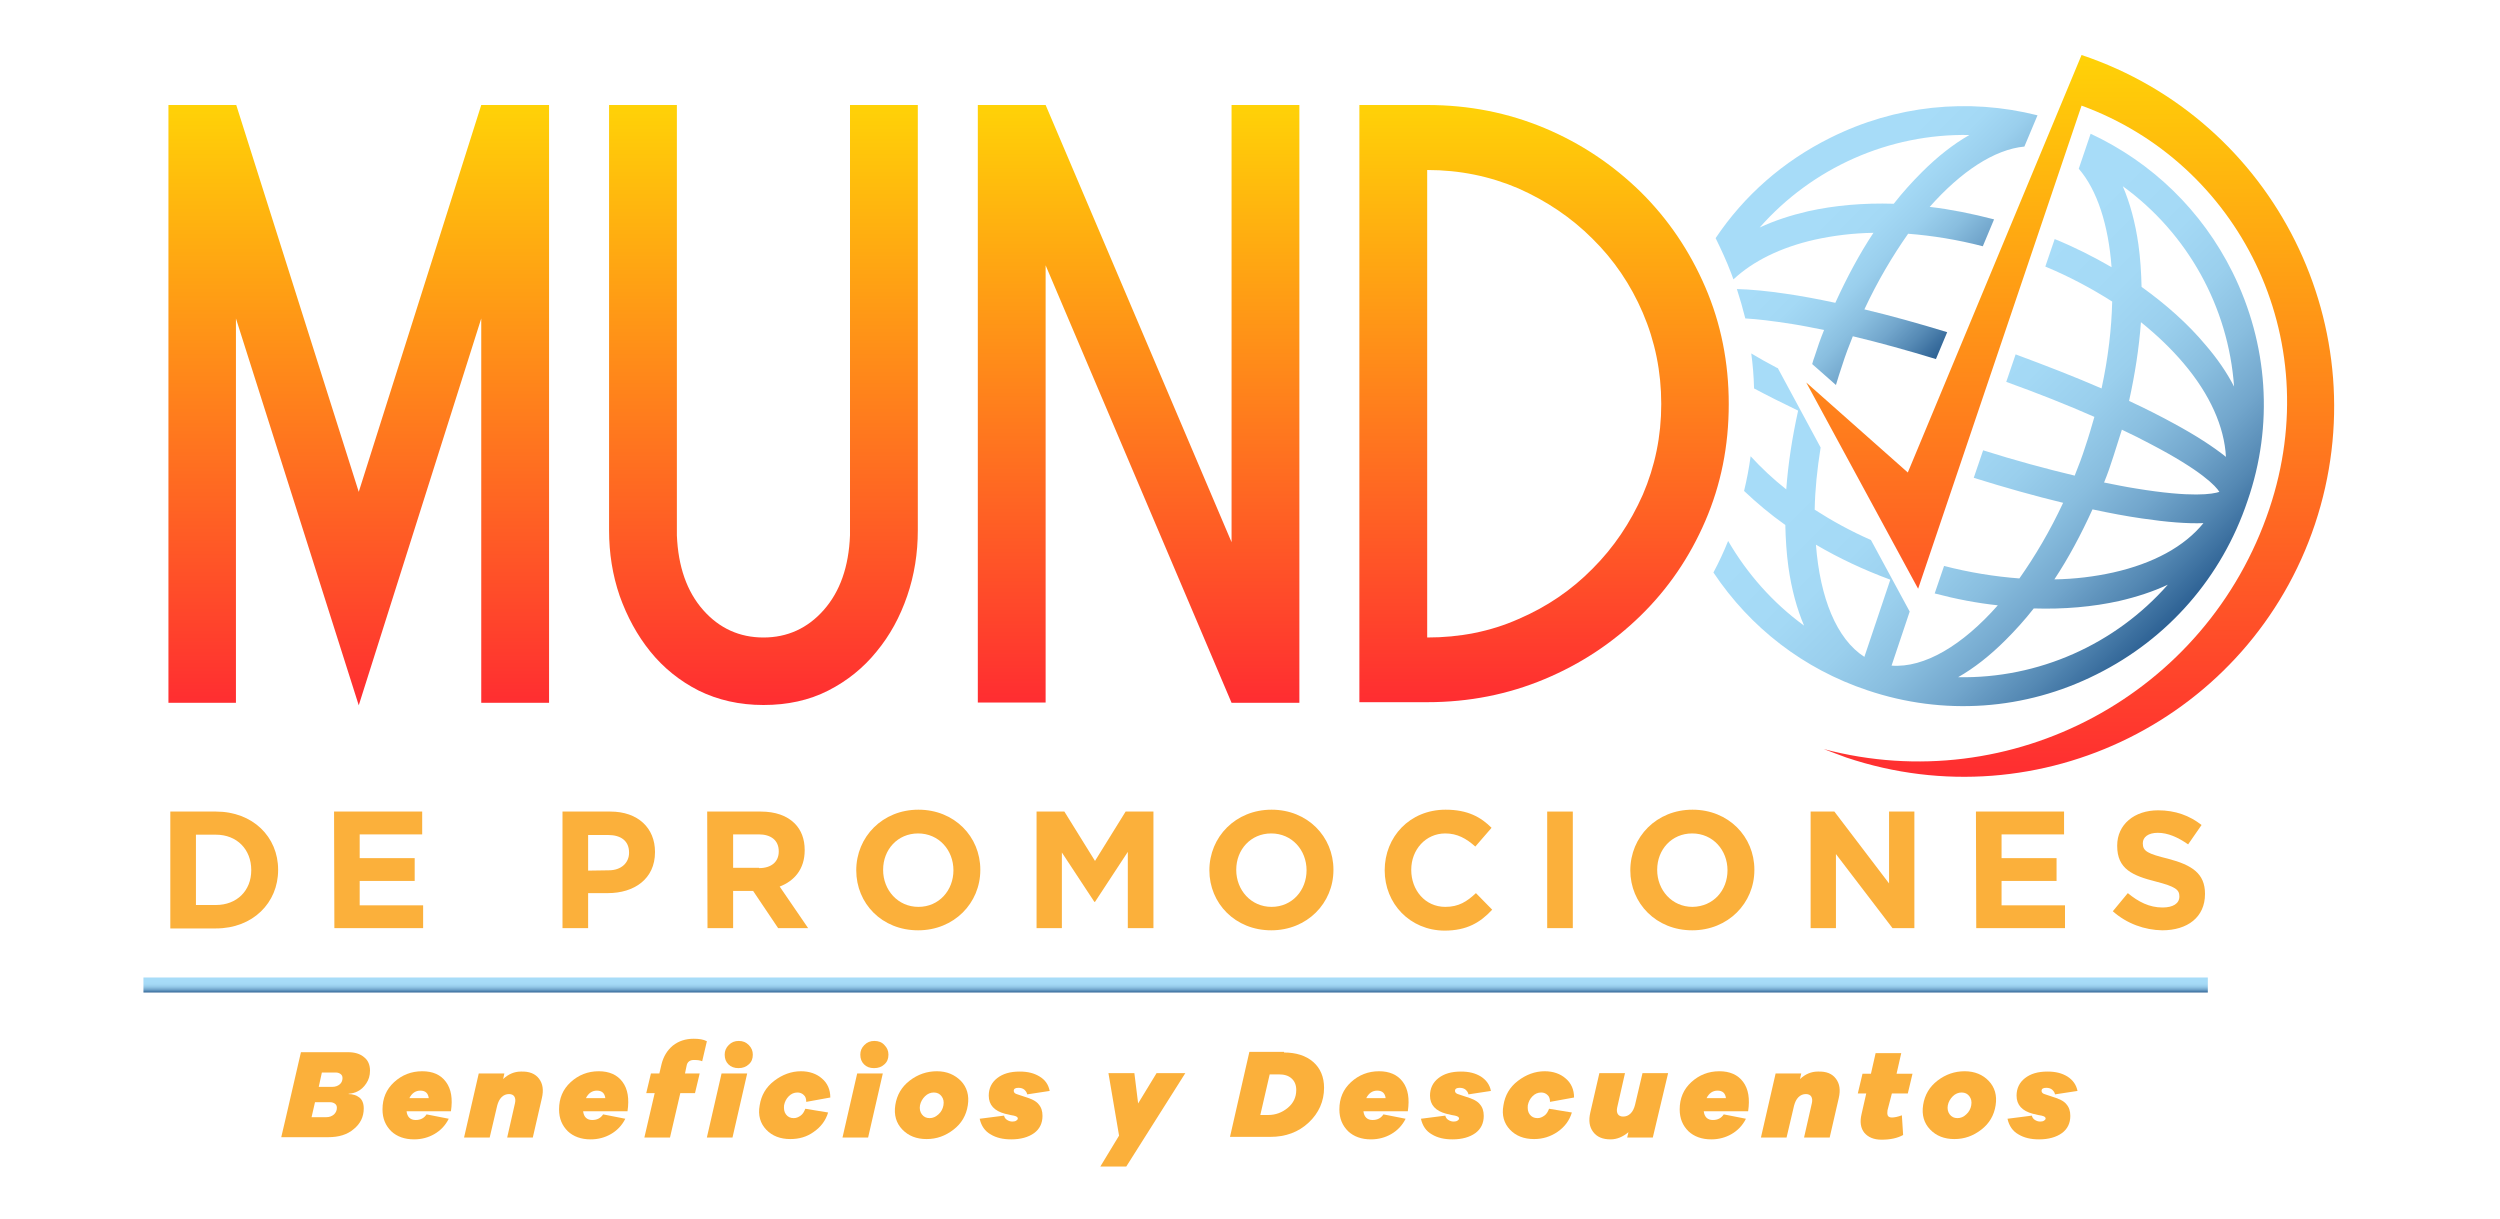 <?xml version="1.0" encoding="UTF-8"?> <svg xmlns="http://www.w3.org/2000/svg" xmlns:xlink="http://www.w3.org/1999/xlink" version="1.1" id="Capa_1" x="0px" y="0px" viewBox="0 0 800 390" style="enable-background:new 0 0 800 390;" xml:space="preserve"> <style type="text/css"> .st0{fill:#FBB03B;} .st1{fill:url(#SVGID_1_);} .st2{fill:url(#SVGID_00000134233297648220936120000014741928511757654975_);} .st3{fill:url(#SVGID_00000138562254021634135840000001529903165225548985_);} .st4{fill:url(#SVGID_00000014604769491778664250000012335011195602528702_);} .st5{fill:url(#SVGID_00000144303378192313089500000009155277399109629352_);} .st6{fill:url(#SVGID_00000075841971669809882900000016274156924641609889_);} .st7{fill:url(#SVGID_00000033350951198430067970000004029716426778170764_);} .st8{fill:url(#SVGID_00000120516567579416467470000007625065877526235270_);} </style> <g> <g> <path class="st0" d="M111.5,350.1c1.4,0,2.6,0.4,3.5,1.1c0.9,0.7,1.4,1.9,1.4,3.5c0,2.7-1.1,4.9-3.2,6.6c-2.1,1.8-4.8,2.6-8.2,2.6 h-15l1.5-6.4l4.8-20.8h15c2.2,0,3.9,0.5,5.2,1.6c1.3,1,1.9,2.5,1.9,4.3c0,1.6-0.4,2.9-1.2,4.1c-0.8,1.2-1.7,2-2.7,2.5 c-0.9,0.5-1.9,0.7-2.9,0.8L111.5,350.1z M104.4,357.5c1,0,1.8-0.3,2.5-0.9c0.6-0.6,0.9-1.3,0.9-2.1c0-0.6-0.2-1-0.6-1.3 c-0.4-0.3-0.9-0.5-1.7-0.5h-4.7l-1.1,4.8L104.4,357.5L104.4,357.5z M106.3,347.8c1,0,1.8-0.3,2.4-0.8c0.6-0.5,0.9-1.2,0.9-2 c0-0.6-0.2-1-0.6-1.3c-0.4-0.3-0.9-0.5-1.6-0.5h-4.4l-1,4.6H106.3z"></path> <path class="st0" d="M142.7,346.2c1.7,2.3,2.2,5.4,1.6,9.4h-14.2c0.2,1.8,1.2,2.8,2.9,2.8c1.6,0,2.7-0.6,3.5-1.8l7.1,1.4 c-1.1,2.2-2.7,3.8-4.6,4.9c-1.9,1.1-4.1,1.7-6.5,1.7c-3,0-5.5-0.9-7.3-2.6c-1.8-1.8-2.8-4-2.8-7c0-3.5,1.2-6.4,3.7-8.7 c2.5-2.3,5.5-3.5,9-3.5C138.5,342.8,141,343.9,142.7,346.2z M137.2,351.4c-0.2-1.6-1.1-2.4-2.7-2.4c-1.5,0-2.7,0.8-3.5,2.4H137.2z "></path> <path class="st0" d="M172.5,345.2c1.2,1.6,1.5,3.6,0.9,6.2l-2.9,12.6h-8.2l2.5-11c0.2-0.9,0.1-1.6-0.2-2.1 c-0.3-0.5-0.9-0.8-1.7-0.8c-0.9,0-1.7,0.3-2.4,1c-0.7,0.7-1.1,1.6-1.4,2.7l-2.4,10.2h-8.2l4.7-20.5h8.2l-0.4,1.8 c1.7-1.6,3.6-2.4,5.7-2.4C169.4,342.8,171.3,343.6,172.5,345.2z"></path> <path class="st0" d="M199.2,346.2c1.7,2.3,2.2,5.4,1.6,9.4h-14.2c0.2,1.8,1.2,2.8,2.9,2.8c1.6,0,2.7-0.6,3.5-1.8l7.1,1.4 c-1.1,2.2-2.7,3.8-4.6,4.9c-1.9,1.1-4.1,1.7-6.5,1.7c-3,0-5.5-0.9-7.3-2.6c-1.8-1.8-2.8-4-2.8-7c0-3.5,1.2-6.4,3.7-8.7 c2.5-2.3,5.5-3.5,9-3.5C194.9,342.8,197.5,343.9,199.2,346.2z M193.7,351.4c-0.2-1.6-1.1-2.4-2.7-2.4c-1.5,0-2.7,0.8-3.5,2.4 H193.7z"></path> <path class="st0" d="M219.7,341.1l-0.5,2.4h4.7l-1.5,6.3h-4.7l-3.3,14.2h-8.2l3.3-14.2h-2.7l1.5-6.3h2.7l0.7-3 c0.6-2.4,1.8-4.4,3.6-5.9c1.9-1.5,4.1-2.2,6.7-2.2c1.7,0,3.1,0.2,4.2,0.8l-1.5,6.4c-0.7-0.3-1.4-0.4-2.4-0.4 C220.8,339.1,219.9,339.8,219.7,341.1z"></path> <path class="st0" d="M226.2,364l4.7-20.5h8.2l-4.7,20.5H226.2z M239.6,334.4c0.9,0.9,1.3,1.9,1.3,3.1c0,1.3-0.4,2.3-1.3,3.1 c-0.9,0.8-1.9,1.2-3.3,1.2c-1.3,0-2.4-0.4-3.2-1.2s-1.2-1.8-1.2-3.1c0-1.2,0.4-2.2,1.3-3.1c0.9-0.9,1.9-1.3,3.2-1.3 S238.7,333.5,239.6,334.4z"></path> <path class="st0" d="M256.2,357c0.7-0.5,1.1-1.2,1.5-2.2l7.3,1.2c-0.8,2.6-2.3,4.6-4.6,6.2c-2.2,1.6-4.7,2.3-7.5,2.3 c-3.2,0-5.8-1-7.7-3c-1.9-2-2.7-4.6-2.1-7.8c0.5-3.2,2-5.8,4.6-7.8c2.6-2,5.5-3.1,8.6-3.1c2.7,0,5,0.8,6.7,2.3 c1.8,1.5,2.7,3.6,2.7,6.1l-7.7,1.4c0-0.9-0.2-1.7-0.8-2.2c-0.5-0.5-1.2-0.8-2-0.8c-1.1,0-2,0.4-2.8,1.2s-1.3,1.8-1.5,2.9 c-0.1,1.1,0,2.1,0.6,2.9c0.6,0.8,1.4,1.2,2.5,1.2C254.8,357.8,255.5,357.5,256.2,357z"></path> <path class="st0" d="M269.6,364l4.7-20.5h8.2l-4.7,20.5H269.6z M283,334.4c0.9,0.9,1.3,1.9,1.3,3.1c0,1.3-0.4,2.3-1.3,3.1 c-0.9,0.8-1.9,1.2-3.3,1.2s-2.4-0.4-3.2-1.2s-1.2-1.8-1.2-3.1c0-1.2,0.4-2.2,1.3-3.1c0.9-0.9,1.9-1.3,3.2-1.3 C281.1,333.1,282.2,333.5,283,334.4z"></path> <path class="st0" d="M307.5,345.9c1.9,2,2.7,4.6,2.2,7.8c-0.5,3.2-2,5.8-4.6,7.8s-5.4,3-8.6,3s-5.8-1-7.8-3.1 c-1.9-2-2.7-4.6-2.2-7.8c0.5-3.2,2-5.8,4.6-7.8c2.6-2,5.5-3,8.7-3C303,342.8,305.5,343.9,307.5,345.9z M300.3,356.6 c0.9-0.8,1.4-1.8,1.6-2.9c0.2-1.2,0-2.1-0.6-2.9s-1.4-1.2-2.5-1.2c-1,0-2,0.4-2.8,1.2s-1.4,1.8-1.6,2.9c-0.2,1.1,0,2.1,0.6,2.9 c0.6,0.8,1.4,1.2,2.5,1.2C298.5,357.8,299.4,357.4,300.3,356.6z"></path> <path class="st0" d="M321.3,357c0.1,0.6,0.5,1.1,1,1.4c0.5,0.3,1,0.5,1.7,0.5c0.5,0,0.9-0.1,1.2-0.3c0.3-0.2,0.5-0.4,0.5-0.7 c0-0.4-0.4-0.7-1.3-0.9c-0.1,0-0.5-0.1-1.1-0.2l-1.7-0.4c-3.4-0.9-5.2-2.8-5.2-5.8c0-2.3,0.9-4.2,2.7-5.6c1.8-1.4,4.1-2.1,7.2-2.1 c2.6,0,4.6,0.5,6.4,1.6c1.8,1.1,2.8,2.6,3.2,4.6l-7.2,1.1c-0.1-0.6-0.4-1-0.9-1.5c-0.5-0.4-1.1-0.6-1.9-0.6c-1,0-1.5,0.3-1.5,1 c0,0.5,0.4,0.9,1.2,1.1l2.4,0.8c2,0.6,3.5,1.3,4.3,2.3c0.9,1,1.3,2.2,1.3,3.8c0,2.3-0.9,4.2-2.7,5.5c-1.8,1.3-4.3,2-7.3,2 c-2.6,0-4.8-0.5-6.6-1.6c-1.8-1-3-2.7-3.5-5L321.3,357z"></path> <path class="st0" d="M360.4,373.3h-8.3l6-9.9l-3.4-20h8.3l1.2,9.7l5.9-9.7h9.2L360.4,373.3z"></path> <path class="st0" d="M410.9,336.8c3.8,0,7,1,9.3,3c2.3,2,3.5,4.8,3.5,8.3c0,4.3-1.7,8.1-4.9,11.1c-3.3,3.1-7.4,4.6-12.3,4.6h-12.9 l4.6-20.2l1.6-7H410.9z M405.8,356.8c2.4,0,4.5-0.8,6.3-2.3s2.7-3.4,2.7-5.7c0-1.6-0.5-2.8-1.5-3.7s-2.3-1.3-4.1-1.3h-2.9l-3,13 L405.8,356.8L405.8,356.8z"></path> <path class="st0" d="M448.9,346.2c1.7,2.3,2.2,5.4,1.6,9.4h-14.2c0.2,1.8,1.2,2.8,2.9,2.8c1.6,0,2.7-0.6,3.5-1.8l7.1,1.4 c-1.1,2.2-2.7,3.8-4.6,4.9c-1.9,1.1-4.1,1.7-6.5,1.7c-3,0-5.5-0.9-7.3-2.6c-1.8-1.8-2.8-4-2.8-7c0-3.5,1.2-6.4,3.7-8.7 c2.5-2.3,5.5-3.5,9-3.5C444.6,342.8,447.2,343.9,448.9,346.2z M443.4,351.4c-0.2-1.6-1.1-2.4-2.7-2.4c-1.5,0-2.7,0.8-3.5,2.4 H443.4z"></path> <path class="st0" d="M462.5,357c0.1,0.6,0.5,1.1,1,1.4c0.5,0.3,1,0.5,1.7,0.5c0.5,0,0.9-0.1,1.2-0.3c0.3-0.2,0.5-0.4,0.5-0.7 c0-0.4-0.4-0.7-1.3-0.9c-0.1,0-0.5-0.1-1.1-0.2l-1.7-0.4c-3.4-0.9-5.2-2.8-5.2-5.8c0-2.3,0.9-4.2,2.7-5.6c1.8-1.4,4.1-2.1,7.2-2.1 c2.6,0,4.6,0.5,6.4,1.6c1.7,1.1,2.8,2.6,3.2,4.6l-7.2,1.1c-0.1-0.6-0.4-1-0.9-1.5c-0.5-0.4-1.1-0.6-1.9-0.6c-1,0-1.5,0.3-1.5,1 c0,0.5,0.4,0.9,1.2,1.1l2.4,0.8c2,0.6,3.5,1.3,4.3,2.3c0.9,1,1.3,2.2,1.3,3.8c0,2.3-0.9,4.2-2.7,5.5c-1.8,1.3-4.3,2-7.3,2 c-2.6,0-4.8-0.5-6.6-1.6c-1.8-1-3-2.7-3.5-5L462.5,357z"></path> <path class="st0" d="M494.2,357c0.7-0.5,1.1-1.2,1.5-2.2l7.3,1.2c-0.8,2.6-2.3,4.6-4.6,6.2c-2.2,1.5-4.7,2.3-7.5,2.3 c-3.2,0-5.8-1-7.7-3c-1.9-2-2.7-4.6-2.1-7.8c0.5-3.2,2-5.8,4.6-7.8c2.6-2,5.5-3.1,8.6-3.1c2.7,0,5,0.8,6.7,2.3 c1.8,1.5,2.7,3.6,2.7,6.1l-7.7,1.4c0-0.9-0.2-1.7-0.8-2.2c-0.5-0.5-1.2-0.8-2-0.8c-1.1,0-2,0.4-2.8,1.2s-1.3,1.8-1.5,2.9 c-0.1,1.1,0,2.1,0.6,2.9c0.6,0.8,1.4,1.2,2.5,1.2C492.8,357.8,493.5,357.5,494.2,357z"></path> <path class="st0" d="M528.9,364h-8.2l0.4-1.7c-1.8,1.5-3.7,2.3-5.7,2.3c-2.6,0-4.4-0.8-5.6-2.4c-1.2-1.6-1.5-3.6-0.9-6.2l2.9-12.6 h8.2l-2.5,11c-0.2,0.9-0.1,1.6,0.2,2.1c0.3,0.5,0.9,0.8,1.7,0.8c0.9,0,1.7-0.3,2.4-1c0.7-0.7,1.1-1.6,1.4-2.7l2.4-10.2h8.2 L528.9,364z"></path> <path class="st0" d="M557.8,346.2c1.7,2.3,2.2,5.4,1.6,9.4h-14.2c0.2,1.8,1.2,2.8,2.9,2.8c1.6,0,2.7-0.6,3.5-1.8l7.1,1.4 c-1.1,2.2-2.7,3.8-4.6,4.9c-1.9,1.1-4.1,1.7-6.5,1.7c-3,0-5.5-0.9-7.3-2.6c-1.8-1.8-2.8-4-2.8-7c0-3.5,1.2-6.4,3.7-8.7 c2.5-2.3,5.5-3.5,9-3.5C553.5,342.8,556.1,343.9,557.8,346.2z M552.3,351.4c-0.2-1.6-1.1-2.4-2.7-2.4c-1.5,0-2.7,0.8-3.5,2.4 H552.3z"></path> <path class="st0" d="M587.5,345.2c1.2,1.6,1.5,3.6,0.9,6.2l-2.9,12.6h-8.2l2.5-11c0.2-0.9,0.1-1.6-0.2-2.1 c-0.3-0.5-0.9-0.8-1.7-0.8c-0.9,0-1.7,0.3-2.4,1c-0.7,0.7-1.1,1.6-1.4,2.7l-2.4,10.2h-8.2l4.7-20.5h8.2l-0.4,1.8 c1.7-1.6,3.6-2.4,5.7-2.4C584.5,342.8,586.3,343.6,587.5,345.2z"></path> <path class="st0" d="M604,355.3c-0.1,0.7-0.1,1.2,0.1,1.7c0.2,0.4,0.7,0.6,1.3,0.6c0.8,0,1.8-0.2,3.2-0.7l0.4,6.3 c-1.8,1-4.1,1.5-6.9,1.5c-2.5,0-4.3-0.8-5.5-2.2c-1.2-1.5-1.5-3.5-0.9-6l1.5-6.6h-2.7l1.5-6.3h2.7l1.5-6.6h8.2l-1.5,6.6h5.1 l-1.5,6.3h-5.1L604,355.3z"></path> <path class="st0" d="M636.4,345.9c1.9,2,2.7,4.6,2.2,7.8c-0.5,3.2-2,5.8-4.6,7.8s-5.4,3-8.6,3c-3.2,0-5.8-1-7.8-3.1 c-1.9-2-2.7-4.6-2.2-7.8c0.5-3.2,2-5.8,4.6-7.8c2.6-2,5.5-3,8.7-3C631.9,342.8,634.5,343.9,636.4,345.9z M629.2,356.6 c0.9-0.8,1.4-1.8,1.6-2.9c0.2-1.2,0-2.1-0.6-2.9s-1.4-1.2-2.5-1.2c-1,0-2,0.4-2.8,1.2s-1.4,1.8-1.6,2.9c-0.2,1.1,0,2.1,0.6,2.9 c0.6,0.8,1.4,1.2,2.5,1.2C627.4,357.8,628.4,357.4,629.2,356.6z"></path> <path class="st0" d="M650.2,357c0.1,0.6,0.5,1.1,1,1.4c0.5,0.3,1,0.5,1.7,0.5c0.5,0,0.9-0.1,1.2-0.3c0.3-0.2,0.5-0.4,0.5-0.7 c0-0.4-0.4-0.7-1.3-0.9c-0.1,0-0.5-0.1-1.1-0.2l-1.7-0.4c-3.4-0.9-5.2-2.8-5.2-5.8c0-2.3,0.9-4.2,2.7-5.6c1.8-1.4,4.1-2.1,7.2-2.1 c2.6,0,4.6,0.5,6.4,1.6c1.7,1.1,2.8,2.6,3.2,4.6l-7.2,1.1c-0.1-0.6-0.4-1-0.9-1.5c-0.5-0.4-1.1-0.6-1.9-0.6c-1,0-1.5,0.3-1.5,1 c0,0.5,0.4,0.9,1.2,1.1l2.4,0.8c2,0.6,3.5,1.3,4.3,2.3c0.9,1,1.3,2.2,1.3,3.8c0,2.3-0.9,4.2-2.7,5.5c-1.8,1.3-4.3,2-7.3,2 c-2.6,0-4.8-0.5-6.6-1.6c-1.8-1-3-2.7-3.5-5L650.2,357z"></path> </g> </g> <linearGradient id="SVGID_1_" gradientUnits="userSpaceOnUse" x1="376.267" y1="75.144" x2="376.267" y2="70.357" gradientTransform="matrix(1 0 0 -1 0 388)"> <stop offset="0.274" style="stop-color:#A7DCF8"></stop> <stop offset="0.434" style="stop-color:#A4D9F5"></stop> <stop offset="0.562" style="stop-color:#9ACFED"></stop> <stop offset="0.679" style="stop-color:#89BEDF"></stop> <stop offset="0.789" style="stop-color:#72A6CC"></stop> <stop offset="0.893" style="stop-color:#5488B3"></stop> <stop offset="0.994" style="stop-color:#2F6395"></stop> </linearGradient> <rect x="45.9" y="312.8" class="st1" width="660.6" height="4.8"></rect> <g> <linearGradient id="SVGID_00000112624491032174560410000004910651795339553188_" gradientUnits="userSpaceOnUse" x1="114.769" y1="354.44" x2="114.769" y2="162.333" gradientTransform="matrix(1 0 0 -1 0 388)"> <stop offset="0" style="stop-color:#FFD207"></stop> <stop offset="1" style="stop-color:#FF2D31"></stop> </linearGradient> <path style="fill:url(#SVGID_00000112624491032174560410000004910651795339553188_);" d="M75.6,33.6l39.2,123.8L154,33.6h21.7 v191.3H154V101.9l-39.2,123.8L75.5,101.9v123H53.9V33.6H75.6z"></path> <linearGradient id="SVGID_00000141422490174231430030000005287210948998212265_" gradientUnits="userSpaceOnUse" x1="244.309" y1="354.44" x2="244.309" y2="162.381" gradientTransform="matrix(1 0 0 -1 0 388)"> <stop offset="0" style="stop-color:#FFD207"></stop> <stop offset="1" style="stop-color:#FF2D31"></stop> </linearGradient> <path style="fill:url(#SVGID_00000141422490174231430030000005287210948998212265_);" d="M293.7,169.7c0,7.3-1.1,14.3-3.4,21 c-2.3,6.7-5.5,12.6-9.8,17.8c-4.2,5.2-9.4,9.4-15.5,12.5c-6.1,3.1-13,4.6-20.7,4.6s-14.6-1.6-20.7-4.6c-6.1-3.1-11.3-7.3-15.5-12.5 s-7.4-11.1-9.8-17.8c-2.3-6.7-3.4-13.7-3.4-21V33.6h21.7v137.7c0.4,10,3.2,18,8.4,23.9s11.7,8.8,19.3,8.8s14.1-2.9,19.3-8.8 s8-13.8,8.4-23.9V33.6h21.7V169.7z"></path> <linearGradient id="SVGID_00000097466557081729059800000006726568241622863272_" gradientUnits="userSpaceOnUse" x1="364.37" y1="354.44" x2="364.37" y2="163.186" gradientTransform="matrix(1 0 0 -1 0 388)"> <stop offset="0" style="stop-color:#FFD207"></stop> <stop offset="1" style="stop-color:#FF2D31"></stop> </linearGradient> <path style="fill:url(#SVGID_00000097466557081729059800000006726568241622863272_);" d="M415.8,33.6v191.3h-21.7L334.6,84.9v139.9 h-21.7V33.6h21.7l59.5,139.9V33.6H415.8z"></path> <linearGradient id="SVGID_00000113316125125273879160000004792034913076097969_" gradientUnits="userSpaceOnUse" x1="494.148" y1="354.44" x2="494.148" y2="163.234" gradientTransform="matrix(1 0 0 -1 0 388)"> <stop offset="0" style="stop-color:#FFD207"></stop> <stop offset="1" style="stop-color:#FF2D31"></stop> </linearGradient> <path style="fill:url(#SVGID_00000113316125125273879160000004792034913076097969_);" d="M456.7,33.6c13.4,0,25.9,2.5,37.6,7.4 c11.7,4.9,21.9,11.8,30.7,20.4c8.8,8.7,15.7,18.9,20.7,30.5c5,11.6,7.5,24.1,7.5,37.4c0,13.4-2.5,25.8-7.5,37.4 c-5,11.6-11.9,21.7-20.7,30.3c-8.8,8.6-19,15.4-30.7,20.3c-11.7,4.9-24.2,7.4-37.6,7.4H435V33.6H456.7z M456.7,204 c10.4,0,20.2-1.9,29.2-5.9c9.1-3.9,17-9.3,23.7-16.1c6.8-6.8,12.1-14.7,16.1-23.7c3.9-9.1,5.9-18.7,5.9-29c0-10.4-2-20.1-5.9-29.2 c-3.9-9.1-9.3-17-16.1-23.7c-6.8-6.8-14.7-12.1-23.7-16.1c-9.1-3.9-18.8-5.9-29.2-5.9V204z"></path> </g> <g> <path class="st0" d="M54.5,259.7h14.6c11.8,0,19.9,8.1,19.9,18.6v0.1c0,10.5-8.1,18.7-19.9,18.7H54.5L54.5,259.7L54.5,259.7z M62.7,267.1v22.5h6.4c6.7,0,11.3-4.6,11.3-11.1v-0.1c0-6.6-4.6-11.3-11.3-11.3H62.7z"></path> <path class="st0" d="M106.9,259.7h28.2v7.3h-20v7.6h17.6v7.3h-17.6v7.8h20.3v7.3h-28.4L106.9,259.7L106.9,259.7z"></path> <path class="st0" d="M180,259.7h15.3c8.9,0,14.3,5.3,14.3,12.9v0.1c0,8.6-6.7,13.1-15.1,13.1h-6.3V297H180L180,259.7L180,259.7z M194.8,278.5c4.1,0,6.5-2.5,6.5-5.6v-0.1c0-3.7-2.6-5.6-6.7-5.6h-6.4v11.4L194.8,278.5L194.8,278.5z"></path> <path class="st0" d="M226.3,259.7h17.1c4.7,0,8.4,1.3,10.9,3.8c2.1,2.1,3.2,5,3.2,8.5v0.1c0,6-3.3,9.8-8,11.6l9.1,13.3H249l-8-11.9 h-6.4V297h-8.2L226.3,259.7L226.3,259.7z M242.9,277.8c4,0,6.3-2.1,6.3-5.3v-0.1c0-3.5-2.5-5.4-6.4-5.4h-8.2v10.7H242.9z"></path> <path class="st0" d="M274,278.5L274,278.5c0-10.7,8.4-19.4,19.9-19.4s19.8,8.6,19.8,19.2v0.1c0,10.6-8.4,19.3-19.9,19.3 C282.2,297.7,274,289.1,274,278.5z M305.1,278.5L305.1,278.5c0-6.5-4.7-11.8-11.3-11.8s-11.2,5.2-11.2,11.6v0.1 c0,6.4,4.7,11.8,11.3,11.8S305.1,284.9,305.1,278.5z"></path> <path class="st0" d="M331.7,259.7h8.9l9.8,15.8l9.8-15.8h8.9V297h-8.2v-24.4l-10.5,16h-0.2l-10.4-15.8V297h-8.1L331.7,259.7 L331.7,259.7z"></path> <path class="st0" d="M387,278.5L387,278.5c0-10.7,8.4-19.4,19.9-19.4c11.5,0,19.8,8.6,19.8,19.2v0.1c0,10.6-8.4,19.3-19.9,19.3 C395.3,297.7,387,289.1,387,278.5z M418.1,278.5L418.1,278.5c0-6.5-4.7-11.8-11.3-11.8c-6.6,0-11.2,5.2-11.2,11.6v0.1 c0,6.4,4.7,11.8,11.3,11.8S418.1,284.9,418.1,278.5z"></path> <path class="st0" d="M443.1,278.5L443.1,278.5c0-10.7,8-19.4,19.5-19.4c7.1,0,11.3,2.4,14.7,5.8l-5.2,6c-2.9-2.6-5.8-4.2-9.6-4.2 c-6.3,0-10.9,5.2-10.9,11.6v0.1c0,6.4,4.4,11.8,10.9,11.8c4.3,0,6.9-1.7,9.8-4.4l5.2,5.3c-3.8,4.1-8.1,6.7-15.3,6.7 C451.2,297.7,443.1,289.2,443.1,278.5z"></path> <path class="st0" d="M495.1,259.7h8.2V297h-8.2V259.7z"></path> <path class="st0" d="M521.7,278.5L521.7,278.5c0-10.7,8.4-19.4,19.9-19.4c11.5,0,19.8,8.6,19.8,19.2v0.1c0,10.6-8.4,19.3-19.9,19.3 C530,297.7,521.7,289.1,521.7,278.5z M552.8,278.5L552.8,278.5c0-6.5-4.7-11.8-11.3-11.8c-6.6,0-11.2,5.2-11.2,11.6v0.1 c0,6.4,4.7,11.8,11.3,11.8C548.3,290.1,552.8,284.9,552.8,278.5z"></path> <path class="st0" d="M579.4,259.7h7.6l17.5,23v-23h8.1V297h-7l-18.1-23.7V297h-8.1L579.4,259.7L579.4,259.7z"></path> <path class="st0" d="M632.3,259.7h28.2v7.3h-20v7.6h17.6v7.3h-17.6v7.8h20.3v7.3h-28.4L632.3,259.7L632.3,259.7z"></path> <path class="st0" d="M676.1,291.6l4.8-5.8c3.4,2.8,6.9,4.6,11.1,4.6c3.4,0,5.4-1.3,5.4-3.5v-0.1c0-2.1-1.3-3.1-7.5-4.7 c-7.5-1.9-12.4-4-12.4-11.4v-0.1c0-6.8,5.5-11.3,13.1-11.3c5.5,0,10.1,1.7,13.9,4.7l-4.3,6.2c-3.3-2.3-6.5-3.7-9.7-3.7 c-3.1,0-4.8,1.4-4.8,3.3v0.1c0,2.5,1.6,3.3,8.1,4.9c7.6,2,11.8,4.7,11.8,11.2v0.1c0,7.4-5.6,11.6-13.7,11.6 C686.3,297.6,680.6,295.6,676.1,291.6z"></path> </g> <g> <linearGradient id="SVGID_00000044896730768976240810000005220079529810631553_" gradientUnits="userSpaceOnUse" x1="579.21" y1="344.648" x2="635.065" y2="288.793" gradientTransform="matrix(1 0 0 -1 0 388)"> <stop offset="0.274" style="stop-color:#A7DCF8"></stop> <stop offset="0.434" style="stop-color:#A4D9F5"></stop> <stop offset="0.562" style="stop-color:#9ACFED"></stop> <stop offset="0.679" style="stop-color:#89BEDF"></stop> <stop offset="0.789" style="stop-color:#72A6CC"></stop> <stop offset="0.893" style="stop-color:#5488B3"></stop> <stop offset="0.994" style="stop-color:#2F6395"></stop> </linearGradient> <path style="fill:url(#SVGID_00000044896730768976240810000005220079529810631553_);" d="M554,87.5c0.2,0.6,0.5,1.3,0.7,1.9 c6.2-5.8,15-10.2,26-12.7c5.9-1.3,12.2-2.1,18.8-2.2c-4.5,6.8-8.5,14.3-12.2,22.4c-5.6-1.2-10.9-2.2-15.8-2.9 c-6.1-0.9-11.3-1.4-15.7-1.5c1,3.1,1.9,6.2,2.7,9.4c3.8,0.2,8.7,0.8,15.1,1.8c3.2,0.5,6.6,1.2,10.1,1.9c-1.1,2.7-2.1,5.5-3,8.4 c-0.3,0.8-0.6,1.7-0.8,2.5l7.6,6.7c0.6-2.1,1.3-4.2,2-6.3c1-3.2,2.2-6.3,3.4-9.3c8.4,2,17.4,4.5,26.6,7.3l3.6-8.6 c-9.1-2.8-18.1-5.3-26.5-7.3c4.2-9,9-17.1,14-24.2c7.8,0.6,15.8,1.9,23.9,4l3.6-8.6c-6.9-1.8-13.8-3.2-20.6-4 c10-11.3,20.7-18.4,30.3-19.3l4.2-10c-22.2-5.6-45.5-3.2-66.3,7.2c-15.1,7.5-27.6,18.5-36.7,32.1C550.7,79.7,552.5,83.5,554,87.5z M630.2,43.2c-5.1,2.9-10.2,6.9-15.2,11.9c-3.1,3.1-6.1,6.4-9,10.1c-9.6-0.3-18.9,0.5-27.4,2.4c-5.6,1.3-10.8,3-15.5,5.2 C579.9,53.7,604.5,42.7,630.2,43.2z"></path> <linearGradient id="SVGID_00000168076523968761399160000011841329769360614826_" gradientUnits="userSpaceOnUse" x1="586.116" y1="300.292" x2="696.314" y2="190.094" gradientTransform="matrix(1 0 0 -1 0 388)"> <stop offset="0.274" style="stop-color:#A7DCF8"></stop> <stop offset="0.434" style="stop-color:#A4D9F5"></stop> <stop offset="0.562" style="stop-color:#9ACFED"></stop> <stop offset="0.679" style="stop-color:#89BEDF"></stop> <stop offset="0.789" style="stop-color:#72A6CC"></stop> <stop offset="0.893" style="stop-color:#5488B3"></stop> <stop offset="0.994" style="stop-color:#2F6395"></stop> </linearGradient> <path style="fill:url(#SVGID_00000168076523968761399160000011841329769360614826_);" d="M714.4,87.1C704.6,67.4,688.7,52,669,42.8 L665.2,54c5.9,6.8,9.5,18,10.5,31.5c-5.7-3.3-11.8-6.4-18.2-9l-3,8.8c7.7,3.2,14.8,7,21.4,11.2c-0.2,8.7-1.3,18.1-3.4,27.8 c-8.5-3.7-17.8-7.3-27.5-10.9l-3,8.8c10,3.6,19.6,7.4,28.2,11.2c-0.9,3.1-1.8,6.3-2.9,9.5c-1,3.2-2.2,6.3-3.4,9.3 c-9.2-2.2-19.2-4.9-29.3-8.1l-3,8.8c9.9,3.1,19.5,5.8,28.6,8c-4.2,9-9,17.1-14,24.2c-7.9-0.6-16-1.9-24.1-4l-3,8.8 c6.8,1.8,13.6,3.1,20.2,3.8c-11.3,12.8-23.5,20.1-34,19.3l5.8-17.3l-12.4-22.9c-6.4-2.8-12.4-6.1-18-9.7c0.1-6.3,0.8-13,1.9-19.9 l-13.7-25.4c-0.1,0-0.2-0.1-0.3-0.1c-3.2-1.7-5.9-3.2-8.2-4.6c0.5,3.6,0.8,7.4,0.9,11.2c4.3,2.3,9.1,4.7,14.1,7.1 c-1.9,8.6-3.2,17-3.8,25.2c-4.2-3.3-8-6.9-11.4-10.6c-0.5,3.7-1.2,7.4-2.1,11.1c4,3.8,8.4,7.5,13.2,10.9c0.1,4.6,0.4,9.2,1,13.5 c1,7.1,2.7,13.3,5,18.7c-10-7.3-18.2-16.6-24.3-27.1c-1.4,3.5-3,6.9-4.7,10.1c11.8,17.7,28.9,30.9,49.3,37.7 c24.3,8.2,50.4,6.4,73.3-5.1c22.9-11.4,40.1-31.1,48.3-55.5C727.6,136.1,725.8,110.1,714.4,87.1z M596.6,210.2 c-8.9-5.7-14.2-18.9-15.5-35.9c7.3,4.3,15.4,8.1,23.8,11.2L596.6,210.2z M626.6,216.7c5.1-2.9,10.2-6.9,15.2-11.9 c3.1-3.1,6.1-6.4,9-10.1c9.6,0.3,18.9-0.5,27.4-2.4c5.6-1.3,10.8-3,15.5-5.2C676.9,206.2,652.3,217.2,626.6,216.7z M676.2,183.2 c-5.9,1.3-12.2,2.1-18.8,2.2c4.5-6.8,8.5-14.3,12.2-22.4c5.6,1.2,10.9,2.2,15.8,2.9c8.1,1.2,14.6,1.7,19.7,1.5 C699,174.9,689.1,180.3,676.2,183.2z M683.4,156.3c-3.2-0.5-6.6-1.2-10.1-1.9c1.1-2.7,2.1-5.5,3-8.4c0.9-2.8,1.8-5.7,2.7-8.5 c3.2,1.5,6.4,3.1,9.2,4.6c16.3,8.5,20.9,13.5,22,15.3C708.1,158.1,701.5,159.3,683.4,156.3z M695.6,135.5 c-4.4-2.4-9.1-4.8-14.3-7.2c1.9-8.6,3.2-17,3.8-25.2c5.1,4.1,9.7,8.5,13.6,13.1c8.5,10,13.1,20.4,13.6,30 C708.3,143,702.8,139.4,695.6,135.5z M705.7,110.3c-5.6-6.7-12.6-12.9-20.4-18.5c-0.1-4.6-0.4-9.2-1-13.5c-1-7.1-2.7-13.3-5-18.7 c20.8,15.1,33.8,38.7,35.6,64.1C712.6,119.2,709.5,114.7,705.7,110.3z"></path> </g> <g> <linearGradient id="SVGID_00000164504187816249754800000002167087780202246553_" gradientUnits="userSpaceOnUse" x1="662.425" y1="370.366" x2="662.425" y2="139.466" gradientTransform="matrix(1 0 0 -1 0 388)"> <stop offset="0" style="stop-color:#FFD207"></stop> <stop offset="1" style="stop-color:#FF2D31"></stop> </linearGradient> <path style="fill:url(#SVGID_00000164504187816249754800000002167087780202246553_);" d="M666.1,17.6l-55.6,133.6l-32.5-28.8 l35.8,66l52.3-154.6c50.1,18.3,78.6,73.9,60.1,129c-20,59.6-82.7,92.8-142.6,76.9c2.4,0.9,4.7,1.8,7.2,2.7 c62,20.8,129.2-12.6,150-74.7C761.5,105.6,728.1,38.4,666.1,17.6z"></path> </g> </svg> 